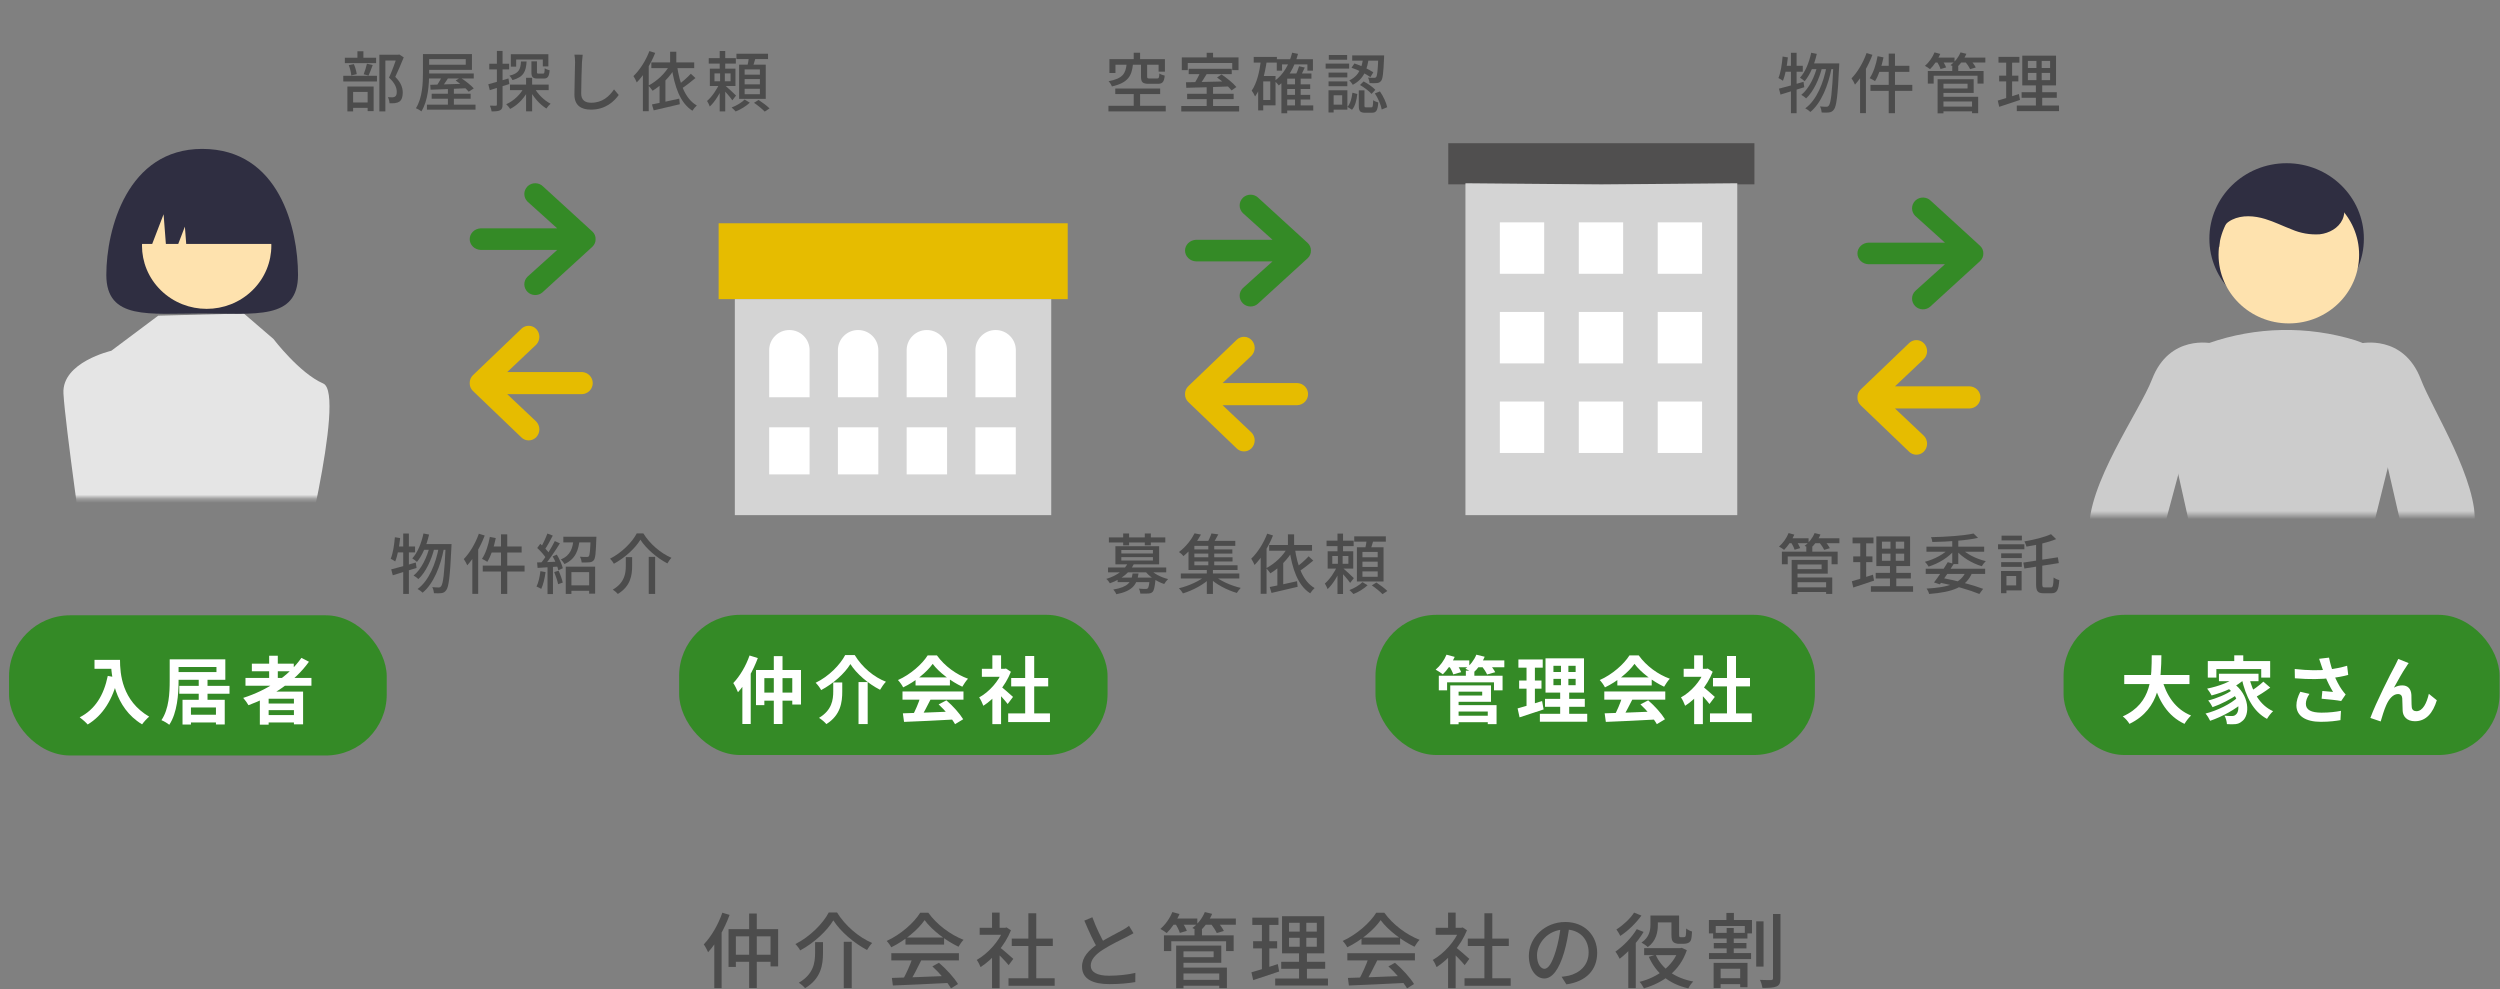 <svg width="614" height="243" viewBox="0 0 614 243" fill="none" xmlns="http://www.w3.org/2000/svg">
<rect x="0" y="0" width="614" height="243" fill="#808080" stroke="none"/>
<mask id="mask0_31_276" style="mask-type:alpha" maskUnits="userSpaceOnUse" x="511" y="1" width="97" height="126">
<rect x="511.701" y="1.434" width="96.274" height="125.086" fill="#D9D9D9"/>
</mask>
<g mask="url(#mask0_31_276)">
<path d="M561.595 77.155C572.074 77.155 580.569 68.857 580.569 58.62C580.569 48.383 572.074 40.084 561.595 40.084C551.116 40.084 542.621 48.383 542.621 58.62C542.621 68.857 551.116 77.155 561.595 77.155Z" fill="#2F2E41"/>
<path d="M562.138 79.43C571.67 79.43 579.398 71.881 579.398 62.568C579.398 53.256 571.67 45.707 562.138 45.707C552.605 45.707 544.878 53.256 544.878 62.568C544.878 71.881 552.605 79.43 562.138 79.43Z" fill="#FEE2AE"/>
<path d="M563.042 148.852C555.87 148.746 548.735 147.827 541.779 146.115L541.574 146.06L531.943 102.779C531.076 98.976 531.665 94.994 533.599 91.587C535.532 88.179 538.676 85.58 542.436 84.282C554.052 80.211 566.713 79.964 578.486 83.579C582.437 84.823 585.762 87.476 587.799 91.009C589.835 94.542 590.433 98.695 589.474 102.64L578.716 146.024L578.564 146.094C574.094 148.163 568.503 148.852 563.042 148.852Z" fill="#CCCCCC"/>
<path d="M568.191 155.721C567.882 155.72 567.575 155.676 567.28 155.59C566.8 155.453 566.361 155.207 565.998 154.87C565.636 154.534 565.362 154.118 565.198 153.656L562.909 147.321C562.695 146.735 562.668 146.1 562.831 145.499C562.994 144.898 563.341 144.36 563.824 143.955L589.663 128.801L579.477 84.411L579.736 84.35C579.842 84.325 590.278 82.004 594.554 93.145C597.549 100.947 608.631 117.912 607.849 129.376C607.7 131.669 606.765 133.846 605.194 135.556C603.623 137.266 601.508 138.409 599.19 138.8L570.105 155.079C569.557 155.494 568.884 155.72 568.191 155.721Z" fill="#CCCCCC"/>
<path d="M554.906 155.721C554.213 155.72 553.54 155.494 552.992 155.079L521.799 140.173C519.481 139.782 517.366 138.64 515.795 136.93C514.224 135.22 513.288 133.042 513.14 130.749C512.358 119.285 525.548 100.947 528.543 93.145C532.819 82.004 543.255 84.324 543.361 84.35L543.62 84.411L531.326 130.175L559.273 143.956C559.756 144.36 560.103 144.899 560.266 145.499C560.429 146.1 560.402 146.736 560.188 147.321L557.899 153.657C557.735 154.118 557.461 154.534 557.099 154.871C556.736 155.207 556.297 155.454 555.817 155.59C555.522 155.677 555.215 155.721 554.906 155.721Z" fill="#CCCCCC"/>
<path d="M545.034 60.752C544.011 58.218 545.69 55.197 548.18 53.969C550.669 52.741 553.674 52.975 556.337 53.784C558.575 54.464 560.673 55.518 562.856 56.35C565.009 57.282 567.36 57.691 569.71 57.543C572.039 57.286 574.357 56.01 575.31 53.918C576.298 51.75 575.626 49.103 574.105 47.253C572.486 45.464 570.391 44.148 568.053 43.453C562.918 41.686 556.986 41.634 552.219 44.203C547.451 46.772 544.211 52.242 545.197 57.473" fill="#2F2E41"/>
</g>
<path d="M174.068 14.272H180.724V15.616H174.068V14.272ZM176.756 12.528H178.116V17.648H176.756V12.528ZM175.476 18.032V19.952H179.428V18.032H175.476ZM174.34 16.864H180.628V21.12H174.34V16.864ZM176.74 20.384L177.7 20.848C176.964 22.704 175.636 24.976 174.324 26.16C174.196 25.76 173.876 25.152 173.652 24.8C174.82 23.808 176.132 21.92 176.74 20.384ZM178.052 20.96C178.564 21.36 180.356 23.056 180.772 23.472L179.86 24.64C179.364 23.872 177.94 22.272 177.3 21.616L178.052 20.96ZM176.852 17.568H178.02V20.64H178.116V27.36H176.756V20.64H176.852V17.568ZM180.868 13.2H188.628V14.512H180.868V13.2ZM182.884 19.424V20.72H186.628V19.424H182.884ZM182.884 21.808V23.136H186.628V21.808H182.884ZM182.884 17.04V18.336H186.628V17.04H182.884ZM181.524 15.888H188.068V24.288H181.524V15.888ZM183.956 13.888L185.604 14.096C185.332 15.04 185.028 16.064 184.772 16.736L183.492 16.48C183.684 15.744 183.876 14.656 183.956 13.888ZM182.884 24.448L184.148 25.216C183.284 26.048 181.876 26.912 180.676 27.376C180.436 27.104 179.988 26.656 179.684 26.4C180.868 25.968 182.244 25.136 182.884 24.448ZM185.188 25.248L186.308 24.544C187.22 25.136 188.404 26.016 188.996 26.624L187.812 27.408C187.268 26.816 186.1 25.872 185.188 25.248Z" fill="#4C4C4C"/>
<path d="M164.58 12.704H166.1V16.096H164.58V12.704ZM159.972 15.328H170.5V16.736H159.972V15.328ZM164.548 15.888L165.988 16.368C164.644 18.8 162.484 20.944 160.276 22.288C160.068 21.984 159.556 21.328 159.252 21.024C161.396 19.888 163.412 18.016 164.548 15.888ZM160.116 25.648C161.796 25.328 164.388 24.784 166.82 24.224L166.964 25.6C164.724 26.144 162.324 26.704 160.548 27.104L160.116 25.648ZM169.668 18.112L170.804 19.168C169.684 20.112 168.292 21.2 167.22 21.872L166.372 20.976C167.412 20.272 168.836 19.024 169.668 18.112ZM166.292 16.208C166.916 20.512 168.308 24.304 171.14 25.904C170.788 26.208 170.308 26.784 170.052 27.2C167.028 25.264 165.668 21.28 164.932 16.416L166.292 16.208ZM159.492 12.544L160.916 12.992C159.844 15.696 158.164 18.448 156.388 20.24C156.244 19.872 155.828 19.056 155.572 18.688C157.124 17.216 158.612 14.88 159.492 12.544ZM157.892 16.8L159.316 15.36L159.332 15.376V27.312H157.892V16.8ZM161.988 20.272L163.412 18.832L163.428 18.848V25.952H161.988V20.272Z" fill="#4C4C4C"/>
<path d="M143.108 13.44C143.028 14.032 142.964 14.704 142.932 15.28C142.868 17.056 142.74 20.752 142.74 22.96C142.74 24.656 143.78 25.232 145.188 25.232C147.988 25.232 149.652 23.648 150.804 21.952L151.956 23.328C150.884 24.864 148.724 26.928 145.156 26.928C142.708 26.928 141.076 25.888 141.076 23.216C141.076 20.944 141.236 16.832 141.236 15.28C141.236 14.624 141.188 13.968 141.076 13.424L143.108 13.44Z" fill="#4C4C4C"/>
<path d="M125.252 20.784H134.756V22.144H125.252V20.784ZM130.516 15.056H131.876V17.68C131.876 18.032 131.94 18.08 132.292 18.08C132.436 18.08 133.172 18.08 133.364 18.08C133.684 18.08 133.748 17.92 133.78 16.752C134.052 16.976 134.612 17.168 134.996 17.264C134.852 18.88 134.484 19.296 133.524 19.296C133.268 19.296 132.324 19.296 132.084 19.296C130.788 19.296 130.516 18.912 130.516 17.68V15.056ZM125.46 13.312H134.676V16.304H133.316V14.624H126.772V16.368H125.46V13.312ZM129.204 19.104H130.692V27.344H129.204V19.104ZM127.956 15.088H129.332C129.188 17.552 128.612 18.928 125.86 19.664C125.732 19.344 125.38 18.832 125.108 18.592C127.444 18.032 127.844 17.04 127.956 15.088ZM131.156 21.424C131.988 23.04 133.62 24.656 135.22 25.472C134.9 25.744 134.436 26.272 134.196 26.656C132.532 25.648 130.916 23.776 129.988 21.856L131.156 21.424ZM128.804 21.296L129.988 21.696C129.012 23.856 127.268 25.76 125.3 26.752C125.076 26.4 124.644 25.872 124.324 25.6C126.196 24.784 127.94 23.104 128.804 21.296ZM119.924 20.688C121.188 20.368 123.076 19.808 124.884 19.264L125.092 20.64C123.428 21.184 121.668 21.728 120.292 22.144L119.924 20.688ZM120.164 15.648H125.044V17.04H120.164V15.648ZM122.036 12.512H123.428V25.68C123.428 26.448 123.284 26.848 122.836 27.072C122.42 27.312 121.764 27.36 120.74 27.36C120.692 26.992 120.516 26.368 120.324 25.952C120.98 25.984 121.572 25.984 121.764 25.968C121.956 25.968 122.036 25.904 122.036 25.68V12.512Z" fill="#4C4C4C"/>
<path d="M103.876 13.28H105.396V17.824C105.396 20.608 105.172 24.688 103.492 27.36C103.204 27.104 102.532 26.72 102.148 26.576C103.748 24.048 103.876 20.416 103.876 17.824V13.28ZM104.708 13.28H115.908V17.152H104.708V15.904H114.388V14.528H104.708V13.28ZM105.268 18.048H116.356V19.264H105.268V18.048ZM106.02 23.024H115.588V24.256H106.02V23.024ZM104.852 25.712H116.788V26.928H104.852V25.712ZM110.004 21.648H111.476V26.528H110.004V21.648ZM105.668 20.832C107.892 20.768 111.396 20.672 114.74 20.544L114.692 21.664C111.476 21.824 108.052 21.952 105.748 22.032L105.668 20.832ZM108.788 18.304L110.308 18.816C109.652 19.824 108.9 20.96 108.292 21.68L107.124 21.2C107.7 20.432 108.404 19.184 108.788 18.304ZM111.908 19.776L113.06 19.056C114.212 19.792 115.668 20.912 116.356 21.712L115.124 22.528C114.468 21.728 113.076 20.56 111.908 19.776Z" fill="#4C4C4C"/>
<path d="M93.172 13.44H97.908V14.864H94.644V27.36H93.172V13.44ZM84.692 14.176H92.372V15.504H84.692V14.176ZM84.308 18.624H92.58V20H84.308V18.624ZM87.78 12.592H89.252V14.992H87.78V12.592ZM85.652 16L86.916 15.744C87.252 16.512 87.524 17.536 87.62 18.208L86.276 18.528C86.228 17.84 85.972 16.8 85.652 16ZM90.116 15.648L91.54 15.968C91.188 16.896 90.836 17.888 90.516 18.56L89.316 18.24C89.604 17.536 89.94 16.432 90.116 15.648ZM85.844 25.168H90.964V26.496H85.844V25.168ZM85.316 21.248H91.764V27.296H90.292V22.576H86.724V27.36H85.316V21.248ZM97.524 13.44H97.812L98.052 13.376L99.156 14.08C98.548 15.6 97.764 17.456 97.076 18.88C98.564 20.352 98.9 21.616 98.916 22.72C98.916 23.792 98.66 24.56 98.084 24.96C97.78 25.152 97.428 25.28 97.012 25.328C96.628 25.376 96.132 25.376 95.668 25.36C95.652 24.944 95.508 24.304 95.268 23.872C95.684 23.904 96.084 23.92 96.372 23.904C96.612 23.888 96.836 23.84 97.012 23.728C97.332 23.536 97.444 23.12 97.444 22.544C97.444 21.6 97.028 20.416 95.54 19.072C96.292 17.472 97.092 15.152 97.524 13.936V13.44Z" fill="#4C4C4C"/>
<path d="M334.791 14.157H336.167C335.847 16.749 335.111 19.357 332.231 20.829C332.071 20.493 331.671 19.997 331.367 19.757C333.959 18.541 334.535 16.253 334.791 14.157ZM331.927 16.637L332.647 15.581C334.279 16.109 336.231 17.053 337.287 17.757L336.567 18.941C335.511 18.173 333.559 17.165 331.927 16.637ZM338.519 13.613H339.943C339.943 13.613 339.943 14.029 339.927 14.205C339.767 17.933 339.607 19.389 339.191 19.869C338.919 20.221 338.631 20.349 338.183 20.397C337.799 20.445 337.095 20.445 336.359 20.413C336.343 19.997 336.183 19.421 335.975 19.053C336.631 19.117 337.223 19.117 337.479 19.117C337.703 19.133 337.847 19.085 337.975 18.941C338.247 18.621 338.391 17.357 338.519 13.853V13.613ZM333.719 22.189H335.111V25.885C335.111 26.317 335.175 26.365 335.559 26.365C335.735 26.365 336.551 26.365 336.759 26.365C337.143 26.365 337.207 26.157 337.255 24.605C337.527 24.845 338.119 25.053 338.503 25.165C338.359 27.181 337.991 27.693 336.919 27.693C336.647 27.693 335.607 27.693 335.335 27.693C334.007 27.693 333.719 27.277 333.719 25.917V22.189ZM332.151 22.765L333.351 23.085C333.191 24.509 332.871 26.045 332.055 26.957L330.935 26.253C331.655 25.453 331.991 24.093 332.151 22.765ZM334.023 20.877L334.903 19.997C335.943 20.541 337.191 21.389 337.783 22.061L336.839 23.069C336.279 22.397 335.063 21.485 334.023 20.877ZM337.671 22.941L338.903 22.445C339.751 23.629 340.471 25.229 340.695 26.333L339.351 26.893C339.159 25.789 338.471 24.141 337.671 22.941ZM332.103 13.613H339.159V14.893H332.103V13.613ZM326.295 17.837H330.903V19.005H326.295V17.837ZM326.359 13.501H330.855V14.669H326.359V13.501ZM326.295 19.997H330.903V21.165H326.295V19.997ZM325.575 15.613H331.351V16.845H325.575V15.613ZM326.967 22.173H330.919V26.941H326.967V25.709H329.639V23.405H326.967V22.173ZM326.279 22.173H327.543V27.629H326.279V22.173Z" fill="#4C4C4C"/>
<path d="M315.64 20.717H321.784V21.853H315.64V20.717ZM315.64 23.293H321.784V24.445H315.64V23.293ZM315.64 25.885H322.536V27.149H315.64V25.885ZM313.576 14.541H322.456V17.357H321.096V15.821H314.872V17.357H313.576V14.541ZM318.056 19.053H319.448V26.525H318.056V19.053ZM316.136 18.045H322.088V19.325H316.136V27.821H314.712V19.373L316.008 18.045H316.136ZM317.352 12.941L318.792 13.229C317.912 16.573 316.328 19.277 314.072 20.989C313.864 20.701 313.336 20.125 313.032 19.869C315.16 18.381 316.616 15.917 317.352 12.941ZM319.048 16.269L320.456 16.589C320.056 17.437 319.624 18.333 319.288 18.925L318.136 18.605C318.456 17.965 318.856 16.973 319.048 16.269ZM307.912 13.981H313.608V15.373H307.912V13.981ZM309.608 18.669H313.272V25.869H309.608V24.557H311.976V19.997H309.608V18.669ZM309.704 14.685L311.128 14.909C310.632 18.317 309.8 21.565 308.248 23.693C308.104 23.341 307.688 22.589 307.416 22.253C308.68 20.461 309.336 17.661 309.704 14.685ZM309 18.669H310.248V27.117H309V18.669Z" fill="#4C4C4C"/>
<path d="M296.36 21.293H297.928V26.541H296.36V21.293ZM291.944 16.893H302.52V18.205H291.944V16.893ZM290.12 26.029H304.328V27.373H290.12V26.029ZM291.56 23.037H302.984V24.349H291.56V23.037ZM294.856 17.613L296.456 18.029C295.816 19.117 295.016 20.349 294.408 21.149L293.176 20.749C293.752 19.901 294.472 18.557 294.856 17.613ZM291.272 20.205C293.928 20.173 298.104 20.061 302.008 19.965L301.928 21.229C298.104 21.389 294.04 21.501 291.352 21.565L291.272 20.205ZM298.904 19.037L300.008 18.285C301.304 19.149 302.904 20.445 303.656 21.373L302.472 22.205C301.768 21.293 300.216 19.949 298.904 19.037ZM296.36 12.973H297.928V15.053H296.36V12.973ZM290.248 14.093H304.184V17.229H302.632V15.469H291.72V17.229H290.248V14.093Z" fill="#4C4C4C"/>
<path d="M278.439 12.957H280.007V15.453H278.439V12.957ZM278.439 22.349H280.007V26.717H278.439V22.349ZM276.695 15.741H278.263C277.959 18.605 277.095 20.333 273.079 21.229C272.951 20.845 272.583 20.253 272.263 19.949C275.831 19.277 276.455 17.997 276.695 15.741ZM280.231 15.709H281.735V18.813C281.735 19.213 281.831 19.277 282.375 19.277C282.631 19.277 283.847 19.277 284.167 19.277C284.599 19.277 284.695 19.117 284.743 18.045C285.047 18.269 285.655 18.477 286.055 18.573C285.895 20.173 285.495 20.589 284.311 20.589C283.975 20.589 282.503 20.589 282.183 20.589C280.615 20.589 280.231 20.189 280.231 18.813V15.709ZM272.471 14.525H286.103V17.597H284.551V15.901H273.959V17.933H272.471V14.525ZM273.911 21.741H284.935V23.101H273.911V21.741ZM272.231 25.981H286.311V27.357H272.231V25.981Z" fill="#4C4C4C"/>
<path d="M498.046 17.917V19.677H503.502V17.917H498.046ZM498.046 14.973V16.701H503.502V14.973H498.046ZM496.67 13.677H504.958V20.973H496.67V13.677ZM496.51 22.637H505.15V24.013H496.51V22.637ZM495.326 25.917H505.694V27.293H495.326V25.917ZM490.83 13.965H495.966V15.389H490.83V13.965ZM490.99 18.589H495.71V19.997H490.99V18.589ZM490.654 24.701C491.982 24.333 493.966 23.709 495.838 23.085L496.11 24.541C494.35 25.133 492.478 25.757 491.006 26.237L490.654 24.701ZM492.718 14.525H494.174V24.413L492.718 24.669V14.525ZM500.142 14.253H501.438V20.349H501.566V26.557H500.014V20.349H500.142V14.253Z" fill="#4C4C4C"/>
<path d="M476.751 26.189H484.927V27.341H476.751V26.189ZM479.471 16.253H480.943V18.093H479.471V16.253ZM473.471 17.437H487.167V20.525H485.679V18.605H474.911V20.525H473.471V17.437ZM476.687 19.453H484.735V22.829H476.687V21.725H483.231V20.573H476.687V19.453ZM476.751 23.773H485.839V27.805H484.335V24.925H476.751V23.773ZM475.871 19.453H477.311V27.837H475.871V19.453ZM474.911 14.141H480.031V15.357H474.911V14.141ZM481.247 14.141H487.599V15.357H481.247V14.141ZM475.119 12.861L476.527 13.245C475.919 14.669 474.943 16.077 474.015 16.989C473.727 16.765 473.119 16.349 472.767 16.173C473.727 15.357 474.623 14.109 475.119 12.861ZM481.503 12.861L482.943 13.213C482.367 14.605 481.375 15.901 480.383 16.733C480.079 16.509 479.439 16.173 479.055 15.997C480.095 15.245 481.023 14.077 481.503 12.861ZM475.679 15.069L476.975 14.733C477.359 15.293 477.791 16.061 477.967 16.557L476.591 16.957C476.447 16.461 476.047 15.661 475.679 15.069ZM482.623 15.101L483.951 14.733C484.431 15.277 484.991 16.045 485.247 16.573L483.855 16.989C483.631 16.493 483.103 15.677 482.623 15.101Z" fill="#4C4C4C"/>
<path d="M463.87 13.165H465.406V27.805H463.87V13.165ZM461.134 13.805L462.59 14.092C462.142 16.3 461.39 18.509 460.51 19.933C460.206 19.709 459.566 19.357 459.198 19.197C460.094 17.884 460.766 15.836 461.134 13.805ZM461.486 16.157H468.942V17.645H461.118L461.486 16.157ZM459.39 20.845H469.662V22.317H459.39V20.845ZM458.43 13.021L459.87 13.469C458.846 16.172 457.262 18.956 455.582 20.78C455.438 20.413 455.006 19.613 454.734 19.244C456.206 17.741 457.598 15.389 458.43 13.021ZM456.83 17.276L458.27 15.836V15.852V27.788H456.83V17.276Z" fill="#4C4C4C"/>
<path d="M444.83 12.957L446.206 13.229C445.614 15.869 444.558 18.349 443.23 19.949C442.99 19.709 442.398 19.277 442.078 19.085C443.39 17.661 444.318 15.357 444.83 12.957ZM450.286 15.565H451.726C451.726 15.565 451.71 16.093 451.694 16.285C451.358 23.533 451.038 26.093 450.414 26.893C450.062 27.373 449.742 27.533 449.23 27.613C448.798 27.677 448.11 27.677 447.406 27.629C447.374 27.197 447.23 26.557 446.99 26.141C447.646 26.205 448.254 26.221 448.558 26.221C448.814 26.221 448.958 26.157 449.15 25.933C449.646 25.357 449.982 22.829 450.286 15.901V15.565ZM444.974 15.565H450.91V16.973H444.302L444.974 15.565ZM446.382 16.013L447.502 16.573C446.83 19.373 445.358 22.557 443.582 24.157C443.278 23.869 442.798 23.517 442.398 23.293C444.27 21.821 445.742 18.765 446.382 16.013ZM448.638 16.141L449.838 16.701C449.038 20.941 447.294 25.325 444.622 27.501C444.334 27.197 443.79 26.813 443.374 26.605C446.158 24.605 447.886 20.333 448.638 16.141ZM436.91 21.773C438.446 21.405 440.75 20.733 442.942 20.093L443.134 21.421C441.118 22.061 438.942 22.733 437.294 23.229L436.91 21.773ZM439.854 12.973H441.246V27.805H439.854V12.973ZM437.806 13.885L439.102 14.093C438.878 16.221 438.478 18.413 437.886 19.837C437.662 19.661 437.086 19.309 436.782 19.165C437.342 17.837 437.646 15.821 437.806 13.885ZM438.062 16.157H442.766V17.613H437.79L438.062 16.157Z" fill="#4C4C4C"/>
<path d="M157.284 132.553C156.02 134.649 153.492 136.985 150.772 138.457C150.58 138.089 150.164 137.529 149.828 137.209C152.66 135.785 155.236 133.209 156.388 131.001H158.004C159.652 133.657 162.324 135.897 164.916 137.001C164.532 137.385 164.18 137.913 163.908 138.377C161.348 137.033 158.66 134.729 157.284 132.553ZM159.332 136.761H160.9V145.865H159.332V136.761ZM153.7 136.825H155.252V138.953C155.252 141.225 154.916 143.961 151.732 145.881C151.476 145.545 150.884 145.049 150.5 144.809C153.412 143.113 153.7 140.841 153.7 138.921V136.825Z" fill="#4C4C4C"/>
<path d="M139.652 143.752H145.412V145.096H139.652V143.752ZM138.948 139.176H146.164V145.8H144.692V140.52H140.34V145.864H138.948V139.176ZM138.356 131.816H145.732V133.208H138.356V131.816ZM145.06 131.816H146.484C146.484 131.816 146.468 132.216 146.452 132.408C146.34 135.784 146.228 137.112 145.828 137.592C145.54 137.944 145.22 138.056 144.74 138.104C144.34 138.152 143.62 138.152 142.852 138.136C142.82 137.704 142.66 137.112 142.42 136.728C143.124 136.792 143.796 136.792 144.084 136.792C144.324 136.792 144.468 136.776 144.596 136.632C144.852 136.344 144.964 135.176 145.06 132.04V131.816ZM140.868 132.376H142.372C142.1 135.08 141.412 137.272 138.644 138.536C138.468 138.2 138.052 137.672 137.732 137.416C140.18 136.392 140.66 134.552 140.868 132.376ZM134.436 131.032L135.764 131.544C135.14 132.728 134.388 134.152 133.764 135.032L132.74 134.584C133.332 133.656 134.052 132.12 134.436 131.032ZM136.26 132.888L137.508 133.448C136.388 135.288 134.836 137.56 133.636 138.968L132.74 138.456C133.924 137 135.412 134.616 136.26 132.888ZM131.94 134.584L132.692 133.56C133.556 134.312 134.564 135.336 134.98 136.056L134.196 137.224C133.78 136.472 132.788 135.352 131.94 134.584ZM135.732 136.648L136.756 136.216C137.396 137.272 138.02 138.664 138.228 139.56L137.124 140.056C136.932 139.16 136.356 137.72 135.732 136.648ZM131.908 138.136C133.332 138.104 135.396 138.008 137.476 137.912L137.46 139.128C135.524 139.272 133.54 139.384 132.036 139.48L131.908 138.136ZM136.116 140.504L137.188 140.168C137.62 141.08 138.036 142.28 138.212 143.08L137.076 143.48C136.916 142.68 136.5 141.448 136.116 140.504ZM132.724 140.28L133.988 140.504C133.796 142.024 133.412 143.608 132.932 144.632C132.66 144.456 132.084 144.184 131.764 144.056C132.26 143.096 132.548 141.672 132.724 140.28ZM134.468 138.76H135.812V145.896H134.468V138.76Z" fill="#4C4C4C"/>
<path d="M123.044 131.224H124.58V145.864H123.044V131.224ZM120.308 131.864L121.764 132.152C121.316 134.36 120.564 136.568 119.684 137.992C119.38 137.768 118.74 137.416 118.372 137.256C119.268 135.944 119.94 133.896 120.308 131.864ZM120.66 134.216H128.116V135.704H120.292L120.66 134.216ZM118.564 138.904H128.836V140.376H118.564V138.904ZM117.604 131.08L119.044 131.528C118.02 134.232 116.436 137.016 114.756 138.84C114.612 138.472 114.18 137.672 113.908 137.304C115.38 135.8 116.772 133.448 117.604 131.08ZM116.004 135.336L117.444 133.896V133.912V145.848H116.004V135.336Z" fill="#4C4C4C"/>
<path d="M104.004 131.017L105.38 131.289C104.788 133.929 103.732 136.409 102.404 138.009C102.164 137.769 101.572 137.337 101.252 137.145C102.564 135.721 103.492 133.417 104.004 131.017ZM109.46 133.625H110.9C110.9 133.625 110.884 134.153 110.868 134.345C110.532 141.593 110.212 144.153 109.588 144.953C109.236 145.433 108.916 145.593 108.404 145.673C107.972 145.737 107.284 145.737 106.58 145.689C106.548 145.257 106.404 144.617 106.164 144.201C106.82 144.265 107.428 144.281 107.732 144.281C107.988 144.281 108.132 144.217 108.324 143.993C108.82 143.417 109.156 140.889 109.46 133.961V133.625ZM104.148 133.625H110.084V135.033H103.476L104.148 133.625ZM105.556 134.073L106.676 134.633C106.004 137.433 104.532 140.617 102.756 142.217C102.452 141.929 101.972 141.577 101.572 141.353C103.444 139.881 104.916 136.825 105.556 134.073ZM107.812 134.201L109.012 134.761C108.212 139.001 106.468 143.385 103.796 145.561C103.508 145.257 102.964 144.873 102.548 144.665C105.332 142.665 107.06 138.393 107.812 134.201ZM96.084 139.833C97.62 139.465 99.924 138.793 102.116 138.153L102.308 139.481C100.292 140.121 98.116 140.793 96.468 141.289L96.084 139.833ZM99.028 131.033H100.42V145.865H99.028V131.033ZM96.98 131.945L98.276 132.153C98.052 134.281 97.652 136.473 97.06 137.897C96.836 137.721 96.26 137.369 95.956 137.225C96.516 135.897 96.82 133.881 96.98 131.945ZM97.236 134.217H101.94V135.673H96.964L97.236 134.217Z" fill="#4C4C4C"/>
<path d="M274.488 141.865H282.904V142.969H274.488V141.865ZM272.136 139.369H286.424V140.569H272.136V139.369ZM277.016 138.249L278.504 138.489C277.512 140.489 275.688 142.153 272.584 143.257C272.408 142.921 272.008 142.409 271.704 142.185C274.616 141.289 276.296 139.801 277.016 138.249ZM282.36 139.753C283.272 140.825 285.128 141.801 286.888 142.217C286.568 142.505 286.136 143.065 285.928 143.433C284.104 142.841 282.232 141.593 281.176 140.201L282.36 139.753ZM282.376 141.865H283.816C283.816 141.865 283.8 142.217 283.784 142.409C283.608 144.201 283.416 145.017 283.064 145.385C282.776 145.657 282.456 145.737 281.992 145.769C281.608 145.801 280.856 145.801 280.072 145.785C280.04 145.401 279.896 144.889 279.704 144.569C280.408 144.633 281.08 144.649 281.368 144.649C281.608 144.649 281.752 144.617 281.88 144.505C282.104 144.297 282.248 143.641 282.376 142.041V141.865ZM278.168 140.841H279.624C279.24 143.545 278.232 145.145 274.168 145.945C274.04 145.593 273.688 145.065 273.432 144.793C277.096 144.169 277.864 142.953 278.168 140.841ZM272.344 131.993H286.2V133.225H272.344V131.993ZM275.848 131.017H277.304V133.929H275.848V131.017ZM281.16 131.017H282.648V133.929H281.16V131.017ZM275.4 136.825V137.673H283.16V136.825H275.4ZM275.4 135.081V135.929H283.16V135.081H275.4ZM273.944 134.153H284.68V138.601H273.944V134.153ZM290.008 140.841H304.376V142.073H290.008V140.841ZM292.856 134.937H302.664V135.961H292.856V134.937ZM292.856 136.857H302.712V137.897H292.856V136.857ZM292.584 132.841H303.384V134.057H292.584V132.841ZM296.76 133.577H298.216V139.257H296.76V133.577ZM296.392 139.657H297.896V145.865H296.392V139.657ZM296.184 141.321L297.336 141.897C295.72 143.545 292.92 145.017 290.536 145.737C290.312 145.353 289.88 144.793 289.544 144.473C291.944 143.913 294.744 142.665 296.184 141.321ZM298.152 141.289C299.56 142.617 302.328 143.833 304.728 144.393C304.408 144.697 303.976 145.257 303.768 145.625C301.368 144.937 298.6 143.497 296.984 141.881L298.152 141.289ZM297.528 131.017L299.224 131.241C298.76 132.137 298.216 133.033 297.8 133.641L296.456 133.369C296.856 132.713 297.304 131.721 297.528 131.017ZM293.384 130.985L294.952 131.289C293.96 133.097 292.584 135.001 290.648 136.585C290.408 136.249 289.896 135.785 289.56 135.577C291.352 134.217 292.664 132.425 293.384 130.985ZM291.896 133.641H293.336V138.825H303.944V139.993H291.896V133.641ZM316.312 131.225H317.832V134.617H316.312V131.225ZM311.704 133.849H322.232V135.257H311.704V133.849ZM316.28 134.409L317.72 134.889C316.376 137.321 314.216 139.465 312.008 140.809C311.8 140.505 311.288 139.849 310.984 139.545C313.128 138.409 315.144 136.537 316.28 134.409ZM311.848 144.169C313.528 143.849 316.12 143.305 318.552 142.745L318.696 144.121C316.456 144.665 314.056 145.225 312.28 145.625L311.848 144.169ZM321.4 136.633L322.536 137.689C321.416 138.633 320.024 139.721 318.952 140.393L318.104 139.497C319.144 138.793 320.568 137.545 321.4 136.633ZM318.024 134.729C318.648 139.033 320.04 142.825 322.872 144.425C322.52 144.729 322.04 145.305 321.784 145.721C318.76 143.785 317.4 139.801 316.664 134.937L318.024 134.729ZM311.224 131.065L312.648 131.513C311.576 134.217 309.896 136.969 308.12 138.761C307.976 138.393 307.56 137.577 307.304 137.209C308.856 135.737 310.344 133.401 311.224 131.065ZM309.624 135.321L311.048 133.881L311.064 133.897V145.833H309.624V135.321ZM313.72 138.793L315.144 137.353L315.16 137.369V144.473H313.72V138.793ZM325.8 132.793H332.456V134.137H325.8V132.793ZM328.488 131.049H329.848V136.169H328.488V131.049ZM327.208 136.553V138.473H331.16V136.553H327.208ZM326.072 135.385H332.36V139.641H326.072V135.385ZM328.472 138.905L329.432 139.369C328.696 141.225 327.368 143.497 326.056 144.681C325.928 144.281 325.608 143.673 325.384 143.321C326.552 142.329 327.864 140.441 328.472 138.905ZM329.784 139.481C330.296 139.881 332.088 141.577 332.504 141.993L331.592 143.161C331.096 142.393 329.672 140.793 329.032 140.137L329.784 139.481ZM328.584 136.089H329.752V139.161H329.848V145.881H328.488V139.161H328.584V136.089ZM332.6 131.721H340.36V133.033H332.6V131.721ZM334.616 137.945V139.241H338.36V137.945H334.616ZM334.616 140.329V141.657H338.36V140.329H334.616ZM334.616 135.561V136.857H338.36V135.561H334.616ZM333.256 134.409H339.8V142.809H333.256V134.409ZM335.688 132.409L337.336 132.617C337.064 133.561 336.76 134.585 336.504 135.257L335.224 135.001C335.416 134.265 335.608 133.177 335.688 132.409ZM334.616 142.969L335.88 143.737C335.016 144.569 333.608 145.433 332.408 145.897C332.168 145.625 331.72 145.177 331.416 144.921C332.6 144.489 333.976 143.657 334.616 142.969ZM336.92 143.769L338.04 143.065C338.952 143.657 340.136 144.537 340.728 145.145L339.544 145.929C339 145.337 337.832 144.393 336.92 143.769Z" fill="#4C4C4C"/>
<path d="M500.062 132.872H501.582V143.432C501.582 144.136 501.678 144.264 502.158 144.264C502.398 144.264 503.47 144.264 503.742 144.264C504.206 144.264 504.302 143.784 504.366 141.832C504.718 142.104 505.326 142.376 505.758 142.472C505.598 144.872 505.214 145.704 503.87 145.704C503.566 145.704 502.238 145.704 501.934 145.704C500.462 145.704 500.062 145.208 500.062 143.432V132.872ZM503.726 131.192L504.99 132.408C502.99 133.24 500.158 133.864 497.694 134.248C497.614 133.896 497.39 133.32 497.198 132.968C499.55 132.568 502.19 131.912 503.726 131.192ZM496.926 138.168L505.406 136.872L505.646 138.296L497.182 139.624L496.926 138.168ZM491.486 135.896H496.558V137.064H491.486V135.896ZM491.582 131.56H496.574V132.728H491.582V131.56ZM491.486 138.056H496.558V139.224H491.486V138.056ZM490.718 133.672H497.182V134.904H490.718V133.672ZM492.19 140.232H496.51V145H492.19V143.768H495.166V141.464H492.19V140.232ZM491.454 140.232H492.782V145.688H491.454V140.232Z" fill="#4C4C4C"/>
<path d="M472.958 139.688H487.55V140.952H472.958V139.688ZM478.366 138.072L479.854 138.472C478.83 140.136 477.422 142.216 476.43 143.512L474.99 143.048C475.998 141.752 477.422 139.656 478.366 138.072ZM482.91 140.184L484.398 140.584C482.926 144.2 479.646 145.416 473.79 145.88C473.694 145.448 473.438 144.904 473.182 144.552C478.638 144.264 481.662 143.24 482.91 140.184ZM475.998 143L476.782 141.896C480.59 142.6 484.606 143.688 487.054 144.616L486.126 145.88C483.758 144.904 479.934 143.784 475.998 143ZM473.134 134.264H487.31V135.512H473.134V134.264ZM479.47 132.28H480.958V138.536H479.47V132.28ZM478.814 134.584L480.03 135.096C478.59 136.904 476.062 138.408 473.662 139.16C473.47 138.792 473.054 138.248 472.75 137.976C475.07 137.368 477.55 136.072 478.814 134.584ZM481.598 134.6C482.862 136.024 485.374 137.256 487.71 137.816C487.374 138.12 486.942 138.68 486.734 139.064C484.35 138.36 481.838 136.856 480.382 135.112L481.598 134.6ZM484.702 131.032L485.806 132.104C482.862 132.76 478.334 133.048 474.59 133.112C474.558 132.776 474.398 132.248 474.27 131.928C477.918 131.864 482.318 131.56 484.702 131.032Z" fill="#4C4C4C"/>
<path d="M462.206 135.976V137.736H467.662V135.976H462.206ZM462.206 133.032V134.76H467.662V133.032H462.206ZM460.83 131.736H469.118V139.032H460.83V131.736ZM460.67 140.696H469.31V142.072H460.67V140.696ZM459.486 143.976H469.854V145.352H459.486V143.976ZM454.99 132.024H460.126V133.448H454.99V132.024ZM455.15 136.648H459.87V138.056H455.15V136.648ZM454.814 142.76C456.142 142.392 458.126 141.768 459.998 141.144L460.27 142.6C458.51 143.192 456.638 143.816 455.166 144.296L454.814 142.76ZM456.878 132.584H458.334V142.472L456.878 142.728V132.584ZM464.302 132.312H465.598V138.408H465.726V144.616H464.174V138.408H464.302V132.312Z" fill="#4C4C4C"/>
<path d="M440.91 144.249H449.086V145.401H440.91V144.249ZM443.63 134.313H445.102V136.153H443.63V134.313ZM437.63 135.497H451.326V138.585H449.838V136.665H439.07V138.585H437.63V135.497ZM440.846 137.513H448.894V140.889H440.846V139.785H447.39V138.633H440.846V137.513ZM440.91 141.833H449.998V145.865H448.494V142.985H440.91V141.833ZM440.03 137.513H441.47V145.897H440.03V137.513ZM439.07 132.201H444.19V133.417H439.07V132.201ZM445.406 132.201H451.758V133.417H445.406V132.201ZM439.278 130.921L440.686 131.305C440.078 132.729 439.102 134.137 438.174 135.049C437.886 134.825 437.278 134.409 436.926 134.233C437.886 133.417 438.782 132.169 439.278 130.921ZM445.662 130.921L447.102 131.273C446.526 132.665 445.534 133.961 444.542 134.793C444.238 134.569 443.598 134.233 443.214 134.057C444.254 133.305 445.182 132.137 445.662 130.921ZM439.838 133.129L441.134 132.793C441.518 133.353 441.95 134.121 442.126 134.617L440.75 135.017C440.606 134.521 440.206 133.721 439.838 133.129ZM446.782 133.161L448.11 132.793C448.59 133.337 449.15 134.105 449.406 134.633L448.014 135.049C447.79 134.553 447.262 133.737 446.782 133.161Z" fill="#4C4C4C"/>
<rect x="166.797" y="151" width="105.219" height="34.434" rx="15" fill="#348A26"/>
<path d="M247.61 175.209H257.87V177.333H247.61V175.209ZM248.348 166.515H257.438V168.585H248.348V166.515ZM251.786 161.115H254V176.235H251.786V161.115ZM241.148 164.265H247.052V166.227H241.148V164.265ZM243.722 170.421L245.864 167.865V177.855H243.722V170.421ZM243.722 160.953H245.864V165.183H243.722V160.953ZM245.648 168.477C246.278 168.909 248.312 170.709 248.798 171.159L247.484 172.905C246.782 171.969 245.27 170.313 244.46 169.521L245.648 168.477ZM246.26 164.265H246.692L247.07 164.193L248.276 164.985C246.908 168.495 244.19 171.645 241.508 173.337C241.31 172.761 240.806 171.699 240.482 171.285C242.93 169.953 245.306 167.307 246.26 164.661V164.265Z" fill="white"/>
<path d="M221.744 175.191C224.966 175.101 229.97 174.921 234.506 174.723L234.434 176.703C230.024 176.955 225.272 177.171 222.032 177.297L221.744 175.191ZM221.654 169.827H236.63V171.843H221.654V169.827ZM224.858 166.371H233.3V168.351H224.858V166.371ZM226.064 171.141L228.53 171.825C227.684 173.517 226.712 175.389 225.902 176.595L224.012 175.965C224.75 174.651 225.614 172.653 226.064 171.141ZM230.528 172.995L232.436 172.005C234.056 173.391 235.73 175.281 236.558 176.649L234.56 177.855C233.804 176.487 232.076 174.435 230.528 172.995ZM229.07 163.041C227.612 165.093 224.804 167.397 221.816 168.819C221.564 168.297 220.988 167.487 220.538 167.019C223.616 165.669 226.496 163.095 227.828 160.971H230.114C232.022 163.617 234.884 165.669 237.746 166.695C237.224 167.235 236.738 168.009 236.342 168.657C233.642 167.397 230.6 165.129 229.07 163.041Z" fill="white"/>
<path d="M208.856 163.095C207.452 165.399 204.698 167.883 201.674 169.485C201.404 168.945 200.792 168.135 200.324 167.685C203.528 166.155 206.336 163.275 207.578 160.881H209.918C211.772 163.923 214.634 166.299 217.586 167.433C217.028 168.009 216.542 168.747 216.146 169.413C213.266 167.955 210.314 165.435 208.856 163.095ZM210.854 167.523H213.104V177.837H210.854V167.523ZM204.644 167.613H206.858V169.845C206.858 172.401 206.498 175.623 202.952 177.837C202.574 177.369 201.728 176.649 201.152 176.307C204.32 174.417 204.644 171.879 204.644 169.791V167.613Z" fill="white"/>
<path d="M184.088 160.989L186.122 161.619C184.988 164.679 183.17 167.937 181.244 170.007C181.046 169.467 180.452 168.279 180.092 167.757C181.676 166.119 183.206 163.563 184.088 160.989ZM182.324 165.993L184.358 163.941L184.376 163.959V177.819H182.324V165.993ZM185.672 164.553H196.724V173.031H194.582V166.551H187.724V173.175H185.672V164.553ZM186.824 170.097H195.716V172.077H186.824V170.097ZM190.046 161.151H192.188V177.819H190.046V161.151Z" fill="white"/>
<rect x="337.817" y="151" width="107.921" height="34.434" rx="15" fill="#348A26"/>
<path d="M419.971 175.209H430.231V177.333H419.971V175.209ZM420.709 166.515H429.799V168.585H420.709V166.515ZM424.147 161.115H426.361V176.235H424.147V161.115ZM413.509 164.265H419.413V166.227H413.509V164.265ZM416.083 170.421L418.225 167.865V177.855H416.083V170.421ZM416.083 160.953H418.225V165.183H416.083V160.953ZM418.009 168.477C418.639 168.909 420.673 170.709 421.159 171.159L419.845 172.905C419.143 171.969 417.631 170.313 416.821 169.521L418.009 168.477ZM418.621 164.265H419.053L419.431 164.193L420.637 164.985C419.269 168.495 416.551 171.645 413.869 173.337C413.671 172.761 413.167 171.699 412.843 171.285C415.291 169.953 417.667 167.307 418.621 164.661V164.265Z" fill="white"/>
<path d="M394.105 175.191C397.327 175.101 402.331 174.921 406.867 174.723L406.795 176.703C402.385 176.955 397.633 177.171 394.393 177.297L394.105 175.191ZM394.015 169.827H408.991V171.843H394.015V169.827ZM397.219 166.371H405.661V168.351H397.219V166.371ZM398.425 171.141L400.891 171.825C400.045 173.517 399.073 175.389 398.263 176.595L396.373 175.965C397.111 174.651 397.975 172.653 398.425 171.141ZM402.889 172.995L404.797 172.005C406.417 173.391 408.091 175.281 408.919 176.649L406.921 177.855C406.165 176.487 404.437 174.435 402.889 172.995ZM401.431 163.041C399.973 165.093 397.165 167.397 394.177 168.819C393.925 168.297 393.349 167.487 392.899 167.019C395.977 165.669 398.857 163.095 400.189 160.971H402.475C404.383 163.617 407.245 165.669 410.107 166.695C409.585 167.235 409.099 168.009 408.703 168.657C406.003 167.397 402.961 165.129 401.431 163.041Z" fill="white"/>
<path d="M381.523 166.73V168.278H386.977V166.73H381.523ZM381.523 163.526V165.038H386.977V163.526H381.523ZM379.579 161.69H389.029V170.096H379.579V161.69ZM379.453 171.644H389.227V173.588H379.453V171.644ZM378.193 175.316H389.821V177.26H378.193V175.316ZM372.919 161.96H378.895V163.976H372.919V161.96ZM373.099 167.144H378.589V169.142H373.099V167.144ZM372.721 173.984C374.269 173.588 376.573 172.868 378.733 172.166L379.111 174.236C377.095 174.92 374.935 175.622 373.207 176.18L372.721 173.984ZM374.917 162.752H376.969V173.822L374.917 174.146V162.752ZM383.377 162.464H385.195V169.25H385.393V176.234H383.179V169.25H383.377V162.464Z" fill="white"/>
<path d="M357.439 175.785H366.223V177.369H357.439V175.785ZM360.013 164.715H362.101V166.875H360.013V164.715ZM353.371 165.957H369.031V169.539H366.925V167.577H355.405V169.539H353.371V165.957ZM357.367 168.333H366.187V172.365H357.367V170.817H364.027V169.881H357.367V168.333ZM357.457 173.175H367.555V177.855H365.395V174.759H357.457V173.175ZM356.179 168.333H358.231V177.873H356.179V168.333ZM355.189 162.195H360.859V163.887H355.189V162.195ZM362.479 162.195H369.463V163.887H362.479V162.195ZM355.261 160.791L357.277 161.331C356.575 162.951 355.423 164.589 354.361 165.615C353.947 165.291 353.083 164.715 352.597 164.463C353.677 163.563 354.703 162.159 355.261 160.791ZM362.587 160.791L364.639 161.295C363.991 162.843 362.875 164.337 361.795 165.273C361.363 164.949 360.445 164.481 359.905 164.247C361.057 163.419 362.065 162.105 362.587 160.791ZM355.855 163.509L357.691 163.023C358.141 163.635 358.645 164.499 358.861 165.075L356.917 165.633C356.755 165.075 356.287 164.157 355.855 163.509ZM363.901 163.563L365.791 163.059C366.313 163.653 366.943 164.517 367.231 165.093L365.233 165.651C364.999 165.111 364.405 164.193 363.901 163.563Z" fill="white"/>
<rect x="506.812" y="151" width="107.082" height="34.434" rx="15" fill="#348A26"/>
<path d="M591.572 162.861C591.374 163.095 591.194 163.401 590.996 163.707C590.096 164.985 588.836 167.289 587.954 168.891C588.62 168.495 589.322 168.333 590.006 168.333C591.356 168.333 592.166 169.179 592.238 170.691C592.274 171.483 592.238 172.923 592.328 173.679C592.4 174.381 592.886 174.669 593.48 174.669C595.046 174.669 596.018 172.635 596.522 170.403L598.484 171.987C597.53 175.083 595.874 177.135 593.102 177.135C591.104 177.135 590.186 175.929 590.096 174.633C590.042 173.661 590.042 172.203 589.988 171.465C589.934 170.835 589.592 170.457 588.944 170.457C587.72 170.457 586.694 171.717 586.064 173.175C585.578 174.219 584.966 176.235 584.696 177.189L582.158 176.325C583.472 172.725 587.162 165.381 588.134 163.653C588.35 163.185 588.692 162.591 589.016 161.835L591.572 162.861Z" fill="white"/>
<path d="M570.135 163.455C570.009 163.041 569.793 162.393 569.577 161.799L572.007 161.511C572.277 162.897 572.709 164.319 573.141 165.471C573.699 166.983 574.545 168.531 575.139 169.359C575.445 169.809 575.769 170.187 576.093 170.565L574.995 172.167C573.987 171.969 571.701 171.735 570.189 171.609L570.369 169.701C571.251 169.791 572.439 169.881 572.997 169.935C572.349 168.873 571.557 167.361 570.999 165.867C570.603 164.877 570.351 164.049 570.135 163.455ZM563.583 164.301C566.949 164.697 569.685 164.679 571.845 164.445C573.447 164.247 575.031 163.941 576.453 163.509L576.723 165.759C575.535 166.101 573.987 166.371 572.547 166.533C570.153 166.821 567.309 166.893 563.619 166.587L563.583 164.301ZM567.201 170.421C566.607 171.285 566.319 172.077 566.319 172.851C566.319 174.381 567.669 175.011 570.135 175.029C572.097 175.029 573.681 174.831 574.941 174.579L574.815 176.865C573.789 177.045 572.169 177.279 569.991 177.279C566.301 177.279 563.997 175.857 563.997 173.247C563.997 172.149 564.339 171.123 564.951 169.899L567.201 170.421Z" fill="white"/>
<path d="M548.733 160.953H550.947V163.527H548.733V160.953ZM542.235 162.357H557.553V166.425H555.357V164.319H544.341V166.425H542.235V162.357ZM544.971 165.471H554.691V167.307H544.971V165.471ZM546.735 168.675L548.391 167.703C552.639 170.655 552.603 175.731 550.677 177.117C549.993 177.711 549.417 177.873 548.463 177.873C548.013 177.891 547.473 177.873 546.933 177.837C546.897 177.243 546.699 176.379 546.321 175.767C546.987 175.839 547.581 175.857 548.049 175.857C548.499 175.857 548.841 175.803 549.147 175.479C550.173 174.687 550.173 171.123 546.735 168.675ZM549.579 165.939L551.361 166.677C549.453 168.621 546.177 170.007 543.171 170.799C542.973 170.385 542.415 169.521 542.073 169.125C544.935 168.549 548.013 167.433 549.579 165.939ZM548.175 169.521L549.561 170.493C548.067 171.645 545.421 172.977 543.405 173.679C543.171 173.211 542.721 172.473 542.325 172.041C544.287 171.573 546.897 170.493 548.175 169.521ZM549.633 171.231L551.109 172.329C549.183 174.165 545.673 176.073 542.811 177.027C542.559 176.487 542.091 175.713 541.677 175.245C544.521 174.543 547.959 172.851 549.633 171.231ZM552.369 166.245C553.233 170.025 555.087 173.247 558.273 174.669C557.787 175.101 557.103 175.965 556.779 176.559C553.377 174.741 551.577 171.141 550.551 166.605L552.369 166.245ZM555.879 167.415L557.571 168.873C556.329 169.809 554.763 170.817 553.593 171.411L552.207 170.115C553.341 169.467 554.943 168.315 555.879 167.415Z" fill="white"/>
<path d="M521.714 165.777H537.734V168.009H521.714V165.777ZM530.948 166.677C532.028 170.799 534.314 174.219 538.13 175.731C537.59 176.217 536.87 177.153 536.51 177.783C532.388 175.857 530.138 172.131 528.77 167.181L530.948 166.677ZM528.464 160.935H530.84C530.75 166.425 530.714 174.057 522.992 177.783C522.65 177.189 521.984 176.415 521.354 175.947C528.734 172.653 528.41 165.813 528.464 160.935Z" fill="white"/>
<rect x="2.22" y="151.116" width="92.761" height="34.434" rx="15" fill="#348A26"/>
<path d="M60.29 166.505H76.49V168.413H60.29V166.505ZM61.856 162.995H72.152V164.867H61.856V162.995ZM65.024 172.787H73.07V174.407H65.024V172.787ZM65.024 175.613H73.07V177.431H65.024V175.613ZM66.104 161.051H68.228V167.567H66.104V161.051ZM74.024 161.573L75.878 162.527C72.35 167.441 66.86 171.059 61.028 173.201C60.776 172.733 60.128 171.833 59.732 171.401C65.582 169.529 70.874 166.091 74.024 161.573ZM63.818 169.853H74.438V177.899H72.188V171.617H65.978V177.971H63.818V169.853Z" fill="white"/>
<path d="M41.678 161.933H43.856V167.243C43.856 170.375 43.55 175.073 41.571 178.007C41.157 177.647 40.203 177.089 39.645 176.873C41.517 174.137 41.678 170.105 41.678 167.243V161.933ZM43.172 161.933H55.34V166.955H43.172V165.065H53.163V163.823H43.172V161.933ZM44.036 168.449H56.367V170.375H44.036V168.449ZM45.782 175.541H54.026V177.431H45.782V175.541ZM48.806 166.811H50.967V172.607H48.806V166.811ZM44.828 171.869H55.197V177.935H53.036V173.759H46.898V177.953H44.828V171.869Z" fill="white"/>
<path d="M23.21 162.059H28.304V164.255H23.21V162.059ZM27.242 162.059H29.474C29.474 165.479 29.96 172.103 36.638 176.009C36.134 176.405 35.27 177.359 34.892 177.899C28.034 173.777 27.242 165.731 27.242 162.059ZM26.468 166.001L28.952 166.451C27.692 171.797 25.298 175.667 21.536 177.935C21.14 177.467 20.132 176.567 19.574 176.171C23.336 174.263 25.496 170.771 26.468 166.001Z" fill="white"/>
<g clip-path="url(#clip0_31_276)">
<path d="M262.231 54.842H176.498V73.467H262.231V54.842Z" fill="#E6BC00"/>
<path d="M258.184 73.467H180.475V126.521H258.184V73.467Z" fill="#D4D4D4"/>
<path d="M198.835 104.945H188.91V116.511H198.835V104.945Z" fill="white"/>
<path d="M193.873 81.053C191.127 81.053 188.91 83.277 188.91 86.005V97.571H198.835V86.005C198.835 83.265 196.618 81.053 193.873 81.053Z" fill="white"/>
<path d="M215.716 104.945H205.791V116.511H215.716V104.945Z" fill="white"/>
<path d="M210.753 81.053C208.008 81.053 205.791 83.277 205.791 86.005V97.571H215.716V86.005C215.716 83.265 213.499 81.053 210.753 81.053Z" fill="white"/>
<path d="M232.598 104.945H222.673V116.511H232.598V104.945Z" fill="white"/>
<path d="M227.635 81.053C224.89 81.053 222.673 83.277 222.673 86.005V97.571H232.598V86.005C232.598 83.265 230.38 81.053 227.635 81.053Z" fill="white"/>
<path d="M249.479 104.945H239.555V116.511H249.479V104.945Z" fill="white"/>
<path d="M244.529 81.053C241.784 81.053 239.566 83.277 239.566 86.005V97.571H249.491V86.005C249.491 83.265 247.274 81.053 244.529 81.053Z" fill="white"/>
</g>
<g clip-path="url(#clip1_31_276)">
<path d="M430.887 35.165H355.694V45.267H430.887V35.165Z" fill="#504F4F"/>
<path d="M426.671 126.52H359.911V45.003L393.284 45.302L426.671 45.003V126.52Z" fill="#D4D4D4"/>
<path d="M379.252 98.619H368.361V111.252H379.252V98.619Z" fill="white"/>
<path d="M398.64 98.619H387.749V111.252H398.64V98.619Z" fill="white"/>
<path d="M418.026 98.619H407.136V111.252H418.026V98.619Z" fill="white"/>
<path d="M379.252 76.614H368.361V89.248H379.252V76.614Z" fill="white"/>
<path d="M398.64 76.614H387.749V89.248H398.64V76.614Z" fill="white"/>
<path d="M418.026 76.614H407.136V89.248H418.026V76.614Z" fill="white"/>
<path d="M379.252 54.608H368.361V67.242H379.252V54.608Z" fill="white"/>
<path d="M398.64 54.608H387.749V67.242H398.64V54.608Z" fill="white"/>
<path d="M418.026 54.608H407.136V67.242H418.026V54.608Z" fill="white"/>
</g>
<mask id="mask1_31_276" style="mask-type:alpha" maskUnits="userSpaceOnUse" x="12" y="0" width="85" height="123">
<rect x="12.058" y="0.028" width="84.328" height="122.276" fill="#D9D9D9"/>
</mask>
<g mask="url(#mask1_31_276)">
<path d="M38.854 77.53L27.331 86.152C27.331 86.152 15.171 88.947 15.582 96.607C15.992 104.267 20.859 138.113 20.859 138.113L21.915 150.592L41.944 156.216C52.766 159.254 64.199 159.496 75.143 156.917L72.763 144.398C72.763 144.398 85.186 96.69 79.38 94.187C73.574 91.683 67.159 83.251 67.159 83.251L59.882 76.993L38.854 77.53Z" fill="#E5E5E5"/>
<path d="M73.195 67.511C73.195 78.671 62.656 76.983 49.654 76.983C36.652 76.983 26.112 78.671 26.112 67.511C26.112 56.352 31.261 36.57 49.654 36.57C68.681 36.57 73.195 56.352 73.195 67.511Z" fill="#2F2E41"/>
<path d="M61.988 71.311C68.192 65.251 68.192 55.425 61.988 49.365C55.785 43.305 45.727 43.305 39.524 49.365C33.321 55.425 33.321 65.251 39.524 71.311C45.727 77.371 55.785 77.371 61.988 71.311Z" fill="#FEE2AE"/>
</g>
<path d="M31.031 59.912H37.379L40.179 52.624L40.739 59.912H43.773L45.407 55.661L45.733 59.912H68.276C68.276 55.724 66.486 51.708 63.3 48.747C60.114 45.786 55.793 44.122 51.287 44.122H48.02C43.514 44.122 39.193 45.786 36.007 48.747C32.821 51.708 31.031 55.724 31.031 59.912Z" fill="#2F2E41"/>
<path d="M133.356 45.776L145.488 56.866C145.746 57.107 145.95 57.396 146.086 57.714C146.222 58.031 146.287 58.372 146.279 58.714L146.279 58.751C146.287 59.094 146.221 59.436 146.085 59.754C145.949 60.073 145.746 60.362 145.488 60.605L133.356 71.689C133.311 71.726 133.272 71.769 133.232 71.806C132.728 72.248 132.059 72.484 131.37 72.463C130.681 72.441 130.03 72.163 129.559 71.689C129.053 71.183 128.772 70.515 128.772 69.82C128.772 69.125 129.053 68.457 129.559 67.951L136.85 61.381L118.049 61.381C117.325 61.35 116.641 61.058 116.14 60.565C115.639 60.072 115.359 59.415 115.359 58.733C115.359 58.05 115.639 57.394 116.14 56.901C116.641 56.407 117.325 56.115 118.049 56.084L136.85 56.084L129.559 49.52C129.053 49.013 128.772 48.344 128.772 47.648C128.772 46.953 129.053 46.283 129.559 45.776C129.598 45.739 129.637 45.702 129.682 45.66C130.187 45.219 130.856 44.983 131.544 45.005C132.233 45.027 132.884 45.304 133.356 45.776Z" fill="#348A26"/>
<path d="M309.039 48.587L321.172 59.676C321.43 59.918 321.633 60.206 321.769 60.524C321.905 60.842 321.971 61.182 321.962 61.525L321.962 61.562C321.97 61.905 321.904 62.246 321.769 62.565C321.633 62.883 321.43 63.173 321.172 63.416L309.039 74.5C308.995 74.537 308.955 74.579 308.916 74.616C308.412 75.059 307.742 75.295 307.054 75.273C306.365 75.251 305.713 74.973 305.242 74.5C304.737 73.994 304.455 73.325 304.455 72.63C304.455 71.936 304.737 71.267 305.242 70.761L312.534 64.192L293.732 64.192C293.008 64.161 292.325 63.869 291.824 63.375C291.323 62.882 291.043 62.226 291.043 61.543C291.043 60.861 291.323 60.205 291.824 59.711C292.325 59.218 293.008 58.926 293.732 58.895L312.534 58.895L305.242 52.331C304.737 51.824 304.455 51.154 304.455 50.459C304.455 49.763 304.737 49.094 305.242 48.587C305.281 48.55 305.321 48.513 305.365 48.47C305.87 48.029 306.54 47.794 307.228 47.816C307.916 47.837 308.567 48.114 309.039 48.587Z" fill="#348A26"/>
<path d="M474.182 49.289L486.314 60.379C486.572 60.62 486.776 60.908 486.912 61.226C487.048 61.544 487.114 61.885 487.105 62.227L487.105 62.264C487.113 62.607 487.047 62.948 486.911 63.267C486.775 63.586 486.572 63.875 486.314 64.118L474.182 75.202C474.137 75.239 474.098 75.281 474.059 75.318C473.555 75.761 472.885 75.997 472.196 75.975C471.507 75.953 470.856 75.675 470.385 75.202C469.879 74.696 469.598 74.027 469.598 73.333C469.598 72.638 469.879 71.969 470.385 71.463L477.676 64.894L458.875 64.894C458.151 64.863 457.467 64.571 456.966 64.078C456.465 63.584 456.186 62.928 456.186 62.245C456.186 61.563 456.465 60.907 456.966 60.413C457.467 59.92 458.151 59.628 458.875 59.597L477.676 59.597L470.385 53.033C469.879 52.526 469.598 51.856 469.598 51.161C469.598 50.465 469.879 49.796 470.385 49.289C470.424 49.252 470.463 49.215 470.508 49.172C471.013 48.731 471.682 48.496 472.37 48.518C473.059 48.539 473.71 48.817 474.182 49.289Z" fill="#348A26"/>
<path d="M127.99 107.371L116.133 96.003C115.881 95.756 115.682 95.46 115.549 95.135C115.416 94.809 115.352 94.46 115.36 94.109L115.36 94.071C115.353 93.719 115.417 93.37 115.55 93.043C115.683 92.716 115.881 92.42 116.133 92.171L127.99 80.809C128.034 80.772 128.072 80.728 128.11 80.69C128.603 80.237 129.257 79.995 129.93 80.017C130.603 80.039 131.24 80.324 131.701 80.809C132.195 81.328 132.469 82.013 132.469 82.726C132.469 83.438 132.195 84.123 131.701 84.642L124.575 91.376L142.949 91.376C143.657 91.407 144.325 91.707 144.814 92.212C145.304 92.718 145.577 93.39 145.577 94.09C145.577 94.79 145.304 95.462 144.814 95.968C144.325 96.474 143.657 96.773 142.949 96.805L124.575 96.805L131.701 103.533C132.195 104.053 132.47 104.739 132.47 105.452C132.47 106.165 132.195 106.851 131.701 107.371C131.662 107.409 131.624 107.446 131.58 107.49C131.087 107.942 130.433 108.183 129.76 108.161C129.087 108.139 128.451 107.855 127.99 107.371Z" fill="#E6BC00"/>
<path d="M303.673 110.078L291.817 98.71C291.564 98.463 291.366 98.168 291.233 97.842C291.1 97.516 291.036 97.167 291.044 96.816L291.044 96.778C291.036 96.426 291.101 96.076 291.233 95.75C291.366 95.423 291.565 95.127 291.817 94.878L303.673 83.516C303.717 83.479 303.756 83.435 303.794 83.397C304.287 82.944 304.941 82.702 305.614 82.724C306.287 82.746 306.924 83.031 307.384 83.516C307.878 84.035 308.153 84.721 308.153 85.433C308.153 86.145 307.878 86.83 307.384 87.349L300.258 94.082L318.632 94.082C319.34 94.114 320.008 94.414 320.498 94.919C320.988 95.425 321.261 96.097 321.261 96.797C321.261 97.497 320.988 98.169 320.498 98.675C320.008 99.18 319.34 99.48 318.632 99.512L300.258 99.512L307.384 106.24C307.878 106.76 308.153 107.446 308.153 108.159C308.153 108.872 307.878 109.558 307.384 110.078C307.346 110.116 307.308 110.154 307.264 110.197C306.771 110.649 306.116 110.89 305.444 110.868C304.771 110.846 304.135 110.562 303.673 110.078Z" fill="#E6BC00"/>
<path d="M468.815 110.884L456.958 99.517C456.706 99.27 456.507 98.974 456.374 98.648C456.242 98.323 456.177 97.974 456.186 97.623L456.186 97.585C456.178 97.233 456.242 96.883 456.375 96.557C456.508 96.23 456.706 95.933 456.958 95.685L468.815 84.323C468.859 84.285 468.897 84.242 468.936 84.204C469.428 83.75 470.083 83.508 470.756 83.531C471.429 83.553 472.065 83.838 472.526 84.323C473.02 84.842 473.295 85.527 473.295 86.239C473.295 86.951 473.02 87.637 472.526 88.156L465.4 94.889L483.774 94.889C484.482 94.921 485.15 95.22 485.64 95.726C486.129 96.231 486.402 96.904 486.402 97.604C486.402 98.303 486.129 98.976 485.64 99.481C485.15 99.987 484.482 100.287 483.774 100.318L465.4 100.318L472.526 107.047C473.02 107.566 473.295 108.253 473.295 108.965C473.295 109.678 473.02 110.364 472.526 110.884C472.488 110.922 472.449 110.96 472.405 111.003C471.912 111.456 471.258 111.697 470.585 111.675C469.913 111.652 469.276 111.368 468.815 110.884Z" fill="#E6BC00"/>
<path d="M431.327 226.28H433.127V237.4H431.327V226.28ZM435.447 224.48H437.287V240.24C437.287 241.4 437.047 241.96 436.347 242.26C435.647 242.58 434.467 242.64 432.867 242.64C432.787 242.1 432.527 241.22 432.247 240.66C433.447 240.72 434.607 240.7 435.007 240.7C435.327 240.68 435.447 240.58 435.447 240.24V224.48ZM421.727 240.24H428.207V241.7H421.727V240.24ZM419.727 234.08H430.067V235.54H419.727V234.08ZM420.747 229.12H429.167V230.5H420.747V229.12ZM420.907 231.6H428.927V232.92H420.907V231.6ZM424.007 224.22H425.847V226.78H424.007V224.22ZM424.067 227.92H425.807V234.86H424.067V227.92ZM420.867 236.48H429.187V242.46H427.387V237.92H422.587V242.66H420.867V236.48ZM419.707 225.96H430.287V229.24H428.527V227.42H421.387V229.24H419.707V225.96Z" fill="#4C4C4C"/>
<path d="M406.227 224.86H411.647V226.54H406.227V224.86ZM403.807 232.86H412.947V234.58H403.807V232.86ZM410.507 224.86H412.387V229.44C412.387 229.82 412.407 230.02 412.487 230.1C412.567 230.16 412.687 230.18 412.827 230.18C412.967 230.18 413.247 230.18 413.427 230.18C413.567 230.18 413.727 230.16 413.827 230.12C413.907 230.08 414.007 229.94 414.047 229.68C414.087 229.4 414.107 228.8 414.127 228.04C414.467 228.34 415.087 228.64 415.567 228.78C415.527 229.58 415.447 230.48 415.307 230.84C415.167 231.2 414.947 231.44 414.627 231.58C414.347 231.72 413.847 231.8 413.507 231.8C413.187 231.8 412.607 231.8 412.347 231.8C411.847 231.8 411.307 231.66 410.987 231.38C410.647 231.06 410.507 230.68 410.507 229.46V224.86ZM412.287 232.86H412.667L413.027 232.78L414.287 233.36C412.567 238.5 408.447 241.36 403.747 242.74C403.507 242.26 403.047 241.52 402.687 241.14C406.967 240.08 410.887 237.36 412.287 233.18V232.86ZM406.627 234.48C408.107 237.86 411.307 240.2 415.867 241.06C415.427 241.46 414.907 242.22 414.647 242.74C409.887 241.66 406.727 239 404.947 235L406.627 234.48ZM405.347 224.86H407.167V227.12C407.167 228.92 406.767 231.14 404.687 232.6C404.367 232.26 403.567 231.72 403.147 231.5C405.067 230.22 405.347 228.48 405.347 227.08V224.86ZM401.987 228.2L403.667 228.88C402.207 231.34 399.887 233.88 397.787 235.48C397.607 235.08 397.067 234.12 396.747 233.72C398.667 232.38 400.727 230.3 401.987 228.2ZM401.327 224.14L403.127 224.86C401.847 226.68 399.827 228.64 397.947 229.86C397.747 229.44 397.287 228.66 396.987 228.28C398.607 227.26 400.447 225.56 401.327 224.14ZM399.907 232.5L401.667 230.74L401.747 230.78V242.68H399.907V232.5Z" fill="#4C4C4C"/>
<path d="M385.446 227.34C385.186 229.4 384.786 231.74 384.126 233.96C382.906 238.04 381.266 240.32 379.266 240.32C377.286 240.32 375.486 238.1 375.486 234.76C375.486 230.3 379.406 226.44 384.426 226.44C389.226 226.44 392.266 229.8 392.266 234C392.266 238.2 389.586 241.08 384.706 241.76L383.526 239.9C384.226 239.82 384.806 239.72 385.306 239.62C387.866 239.02 390.166 237.14 390.166 233.92C390.166 230.74 388.066 228.28 384.386 228.28C380.046 228.28 377.486 231.82 377.486 234.58C377.486 236.88 378.486 237.94 379.326 237.94C380.226 237.94 381.166 236.62 382.106 233.54C382.686 231.64 383.126 229.36 383.326 227.28L385.446 227.34Z" fill="#4C4C4C"/>
<path d="M359.687 240.26H371.027V242.12H359.687V240.26ZM360.487 230.52H370.567V232.34H360.487V230.52ZM364.567 224.3H366.507V241.16H364.567V224.3ZM352.607 227.86H359.207V229.58H352.607V227.86ZM355.647 234.22L357.507 231.98V242.7H355.647V234.22ZM355.647 224.14H357.507V228.68H355.647V224.14ZM357.327 232.5C358.027 232.98 360.327 235 360.867 235.5L359.727 237.04C358.967 236.1 357.127 234.22 356.267 233.44L357.327 232.5ZM358.507 227.86H358.887L359.227 227.78L360.287 228.48C358.787 232.26 355.727 235.66 352.827 237.52C352.647 237.02 352.187 236.12 351.887 235.76C354.607 234.22 357.367 231.22 358.507 228.22V227.86Z" fill="#4C4C4C"/>
<path d="M331.047 240.18C334.567 240.08 340.127 239.88 345.267 239.66L345.207 241.4C340.227 241.66 334.867 241.9 331.287 242.04L331.047 240.18ZM330.907 234.1H347.507V235.88H330.907V234.1ZM334.387 230.26H343.867V232H334.387V230.26ZM336.127 235.24L338.267 235.84C337.327 237.74 336.207 239.96 335.267 241.4L333.607 240.84C334.487 239.32 335.567 236.96 336.127 235.24ZM340.987 237.34L342.607 236.46C344.447 238.02 346.367 240.16 347.287 241.68L345.567 242.74C344.687 241.22 342.727 238.92 340.987 237.34ZM339.087 225.98C337.467 228.34 334.247 231.02 330.887 232.66C330.667 232.2 330.167 231.5 329.767 231.1C333.207 229.52 336.487 226.64 338.007 224.16H339.987C342.107 227.12 345.467 229.58 348.647 230.82C348.187 231.28 347.747 231.96 347.407 232.52C344.347 231.06 340.887 228.46 339.087 225.98Z" fill="#4C4C4C"/>
<path d="M316.587 230.32V232.52H323.407V230.32H316.587ZM316.587 226.64V228.8H323.407V226.64H316.587ZM314.867 225.02H325.227V234.14H314.867V225.02ZM314.667 236.22H325.467V237.94H314.667V236.22ZM313.187 240.32H326.147V242.04H313.187V240.32ZM307.567 225.38H313.987V227.16H307.567V225.38ZM307.767 231.16H313.667V232.92H307.767V231.16ZM307.347 238.8C309.007 238.34 311.487 237.56 313.827 236.78L314.167 238.6C311.967 239.34 309.627 240.12 307.787 240.72L307.347 238.8ZM309.927 226.08H311.747V238.44L309.927 238.76V226.08ZM319.207 225.74H320.827V233.36H320.987V241.12H319.047V233.36H319.207V225.74Z" fill="#4C4C4C"/>
<path d="M289.966 240.66H300.186V242.1H289.966V240.66ZM293.366 228.24H295.206V230.54H293.366V228.24ZM285.866 229.72H302.986V233.58H301.126V231.18H287.666V233.58H285.866V229.72ZM289.886 232.24H299.946V236.46H289.886V235.08H298.066V233.64H289.886V232.24ZM289.966 237.64H301.326V242.68H299.446V239.08H289.966V237.64ZM288.866 232.24H290.666V242.72H288.866V232.24ZM287.666 225.6H294.066V227.12H287.666V225.6ZM295.586 225.6H303.526V227.12H295.586V225.6ZM287.926 224L289.686 224.48C288.926 226.26 287.706 228.02 286.546 229.16C286.186 228.88 285.426 228.36 284.986 228.14C286.186 227.12 287.306 225.56 287.926 224ZM295.906 224L297.706 224.44C296.986 226.18 295.746 227.8 294.506 228.84C294.126 228.56 293.326 228.14 292.846 227.92C294.146 226.98 295.306 225.52 295.906 224ZM288.626 226.76L290.246 226.34C290.726 227.04 291.266 228 291.486 228.62L289.766 229.12C289.586 228.5 289.086 227.5 288.626 226.76ZM297.306 226.8L298.966 226.34C299.566 227.02 300.266 227.98 300.586 228.64L298.846 229.16C298.566 228.54 297.906 227.52 297.306 226.8Z" fill="#4C4C4C"/>
<path d="M278.387 229.2C277.867 229.5 277.307 229.8 276.647 230.14C275.347 230.8 272.687 232.06 270.787 233.3C269.007 234.46 267.887 235.7 267.887 237.16C267.887 238.72 269.387 239.64 272.387 239.64C274.507 239.64 277.187 239.36 278.847 238.94L278.827 241.2C277.227 241.48 275.007 241.7 272.467 241.7C268.607 241.7 265.747 240.58 265.747 237.4C265.747 235.06 267.387 233.32 269.747 231.76C271.727 230.44 274.407 229.16 275.667 228.44C276.327 228.06 276.827 227.76 277.287 227.38L278.387 229.2ZM268.287 225.28C269.227 227.88 270.467 230.34 271.407 231.98L269.647 233.02C268.587 231.3 267.387 228.64 266.307 226.1L268.287 225.28Z" fill="#4C4C4C"/>
<path d="M247.687 240.26H259.027V242.12H247.687V240.26ZM248.487 230.52H258.567V232.34H248.487V230.52ZM252.567 224.3H254.507V241.16H252.567V224.3ZM240.607 227.86H247.207V229.58H240.607V227.86ZM243.647 234.22L245.507 231.98V242.7H243.647V234.22ZM243.647 224.14H245.507V228.68H243.647V224.14ZM245.327 232.5C246.027 232.98 248.327 235 248.867 235.5L247.727 237.04C246.967 236.1 245.127 234.22 244.267 233.44L245.327 232.5ZM246.507 227.86H246.887L247.227 227.78L248.287 228.48C246.787 232.26 243.727 235.66 240.827 237.52C240.647 237.02 240.187 236.12 239.887 235.76C242.607 234.22 245.367 231.22 246.507 228.22V227.86Z" fill="#4C4C4C"/>
<path d="M219.047 240.18C222.567 240.08 228.127 239.88 233.267 239.66L233.207 241.4C228.227 241.66 222.867 241.9 219.287 242.04L219.047 240.18ZM218.907 234.1H235.507V235.88H218.907V234.1ZM222.387 230.26H231.867V232H222.387V230.26ZM224.127 235.24L226.267 235.84C225.327 237.74 224.207 239.96 223.267 241.4L221.607 240.84C222.487 239.32 223.567 236.96 224.127 235.24ZM228.987 237.34L230.607 236.46C232.447 238.02 234.367 240.16 235.287 241.68L233.567 242.74C232.687 241.22 230.727 238.92 228.987 237.34ZM227.087 225.98C225.467 228.34 222.247 231.02 218.887 232.66C218.667 232.2 218.167 231.5 217.767 231.1C221.207 229.52 224.487 226.64 226.007 224.16H227.987C230.107 227.12 233.467 229.58 236.647 230.82C236.187 231.28 235.747 231.96 235.407 232.52C232.347 231.06 228.887 228.46 227.087 225.98Z" fill="#4C4C4C"/>
<path d="M204.667 226.04C203.087 228.66 199.927 231.58 196.527 233.42C196.287 232.96 195.767 232.26 195.347 231.86C198.887 230.08 202.107 226.86 203.547 224.1H205.567C207.627 227.42 210.967 230.22 214.207 231.6C213.727 232.08 213.287 232.74 212.947 233.32C209.747 231.64 206.387 228.76 204.667 226.04ZM207.227 231.3H209.187V242.68H207.227V231.3ZM200.187 231.38H202.127V234.04C202.127 236.88 201.707 240.3 197.727 242.7C197.407 242.28 196.667 241.66 196.187 241.36C199.827 239.24 200.187 236.4 200.187 234V231.38Z" fill="#4C4C4C"/>
<path d="M177.407 224.16L179.187 224.7C177.947 228.1 175.987 231.6 173.907 233.86C173.727 233.42 173.187 232.4 172.847 231.94C174.667 230.06 176.387 227.12 177.407 224.16ZM175.427 229.54L177.207 227.74L177.227 227.76V242.68H175.427V229.54ZM178.927 228.2H191.107V237.34H189.247V229.96H180.727V237.48H178.927V228.2ZM179.947 234.48H190.227V236.22H179.947V234.48ZM183.987 224.36H185.867V242.66H183.987V224.36Z" fill="#4C4C4C"/>
<defs>
<clipPath id="clip0_31_276">
<rect width="85.733" height="71.679" fill="white" transform="translate(176.498 54.842)"/>
</clipPath>
<clipPath id="clip1_31_276">
<rect width="75.192" height="118.059" fill="white" transform="translate(355.694 8.461)"/>
</clipPath>
</defs>
</svg>

